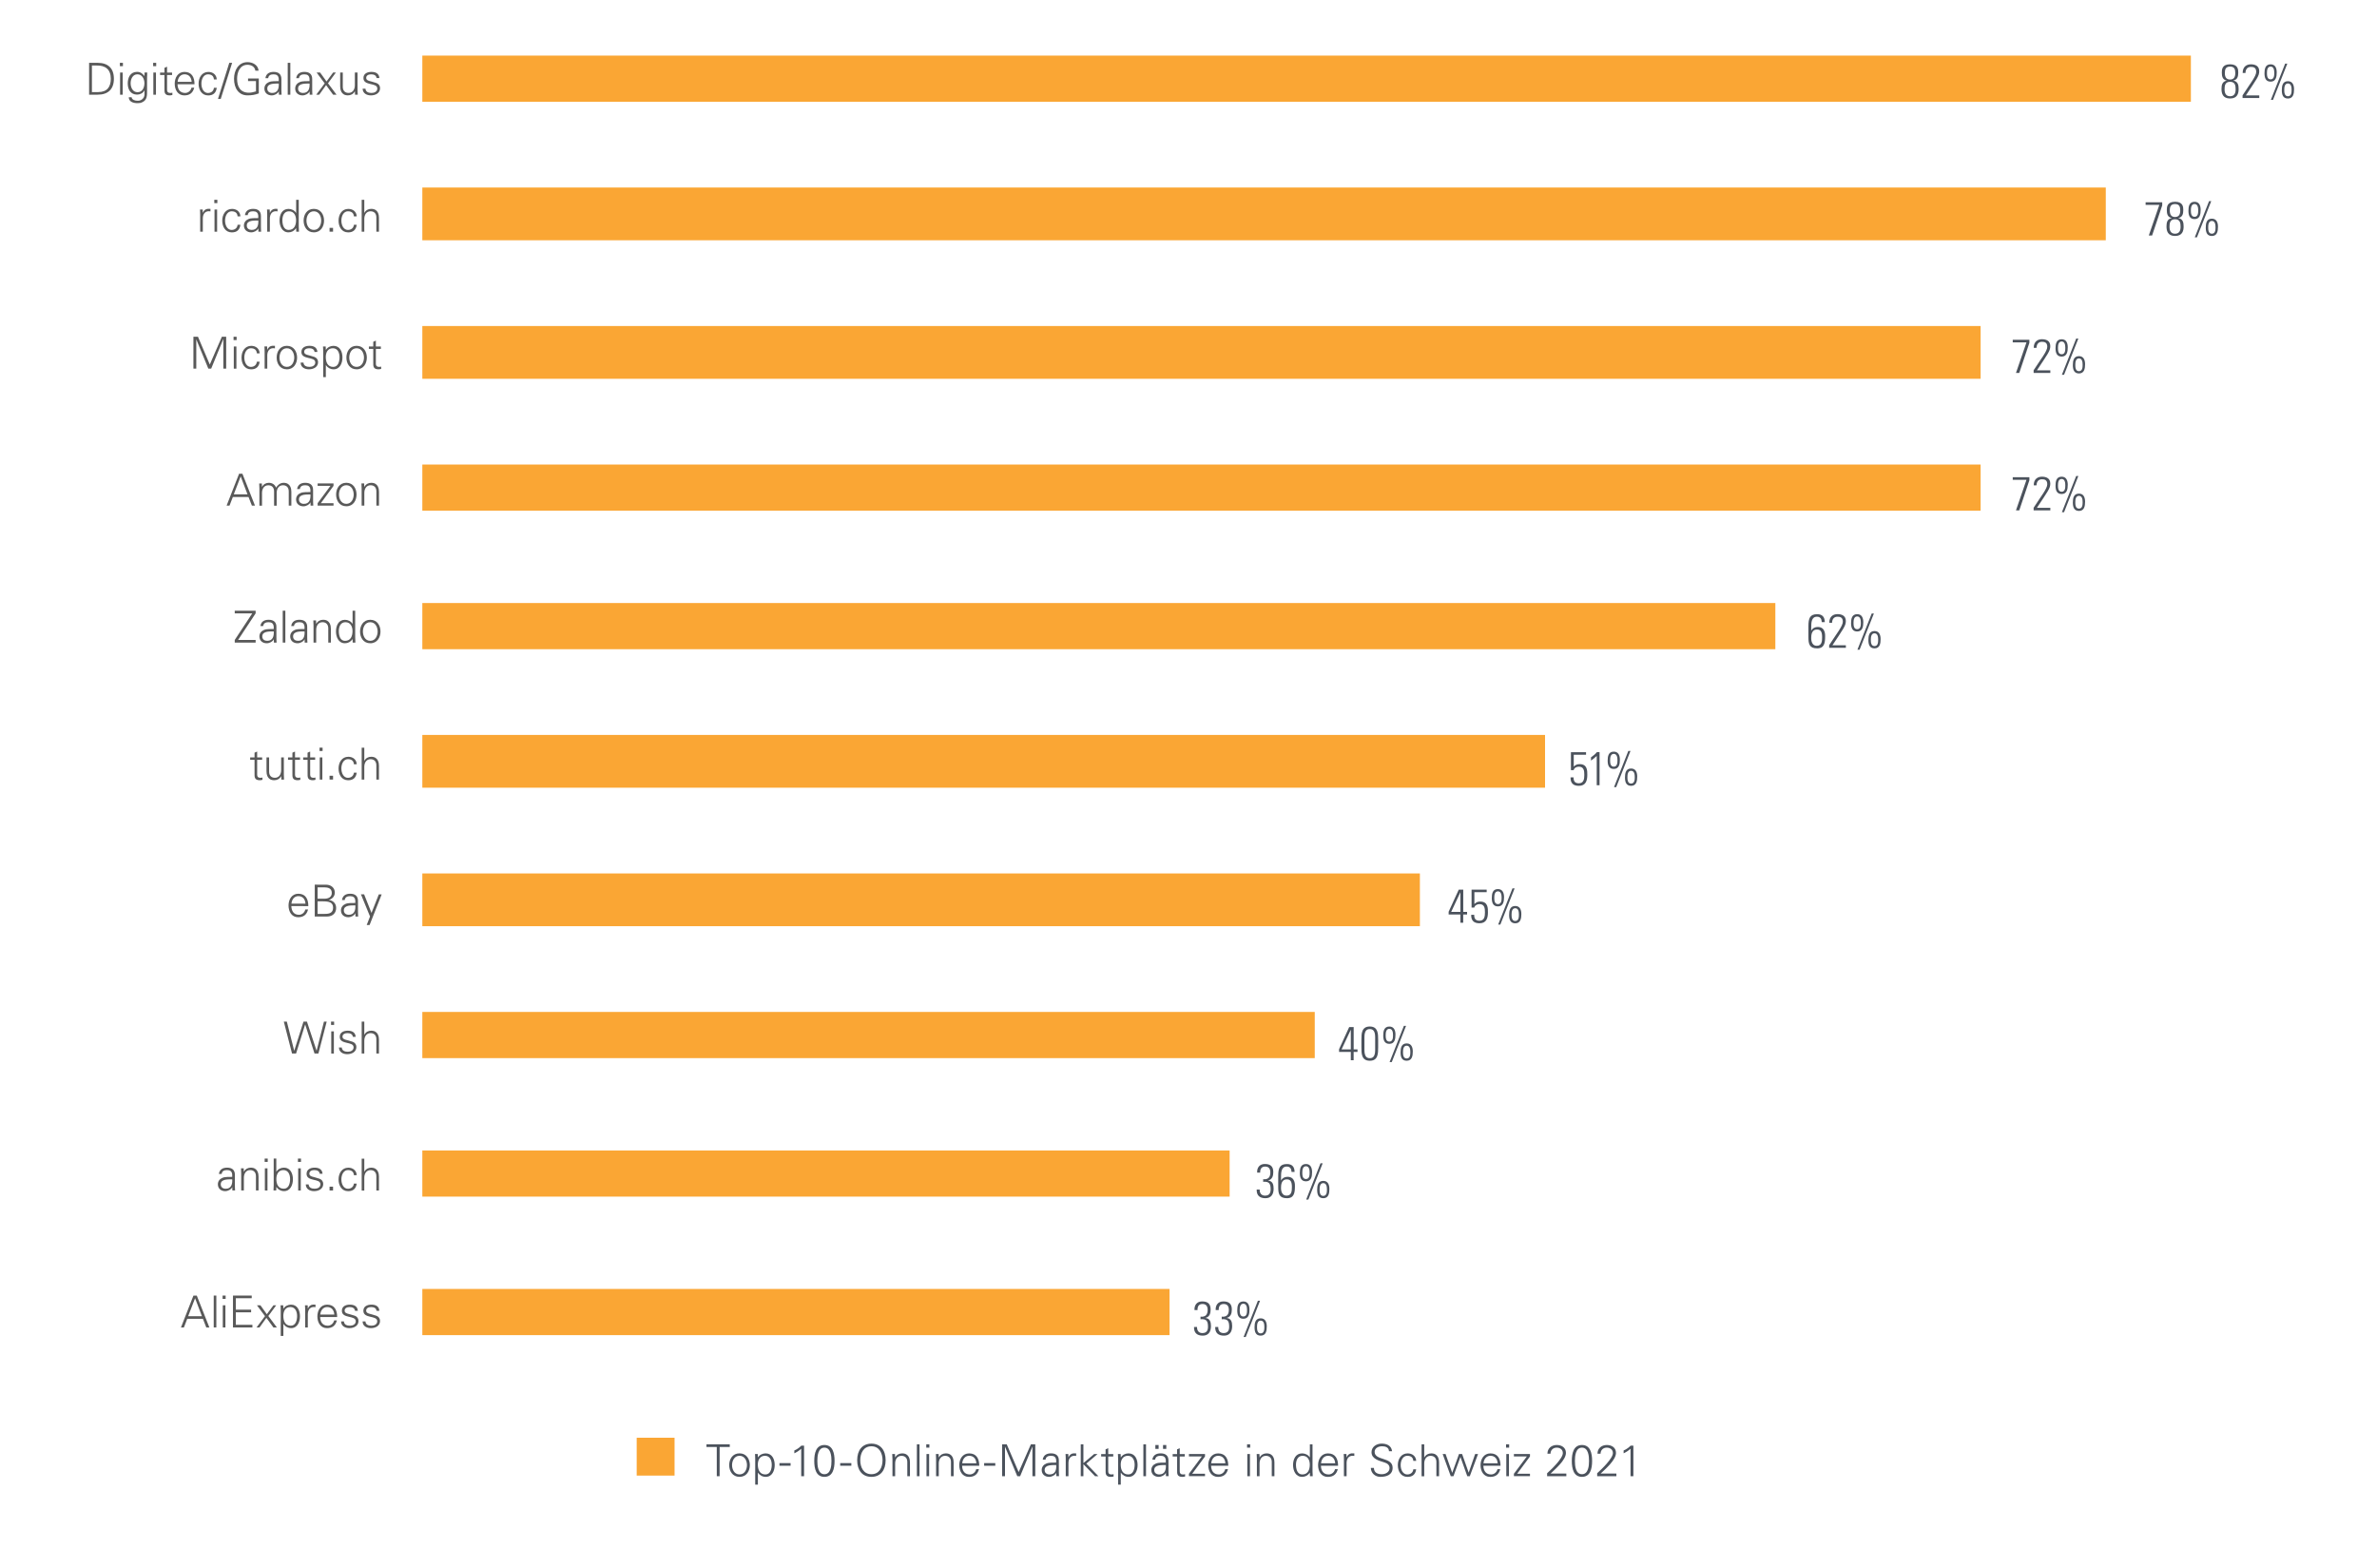 <?xml version="1.0" encoding="utf-8"?>
<!-- Generator: Adobe Illustrator 26.0.1, SVG Export Plug-In . SVG Version: 6.00 Build 0)  -->
<svg version="1.0" xmlns="http://www.w3.org/2000/svg" xmlns:xlink="http://www.w3.org/1999/xlink" x="0px" y="0px"
	 viewBox="0 0 700 461.69" enable-background="new 0 0 700 461.69" xml:space="preserve">
<g id="Produt_Chart">
</g>
<g id="Bar_charts">
	<g>
		<g>
			<rect x="187.5" y="423.36" fill="#FAA634" width="11.15" height="11.15"/>
			<g>
				<g>
					<g>
						<g>
							<path fill="#4B525C" d="M211.08,426.08h-3.03v-0.78h6.86v0.78h-2.98l-0.01,8.61h-0.83L211.08,426.08z"/>
							<path fill="#4B525C" d="M220.82,431.42c0,1.72-0.96,3.46-3.04,3.46s-3.04-1.74-3.04-3.46c0-1.72,0.96-3.46,3.04-3.46
								S220.82,429.71,220.82,431.42z M217.78,428.68c-1.57,0-2.2,1.53-2.2,2.74s0.62,2.74,2.2,2.74c1.57,0,2.2-1.53,2.2-2.74
								S219.35,428.68,217.78,428.68z"/>
							<path fill="#4B525C" d="M223.18,437.18h-0.78v-7.55c0.01-0.51-0.04-1.03-0.06-1.47h0.81l0.04,0.96l0.03,0.03
								c0.46-0.77,1.37-1.18,2.24-1.18c1.94,0,2.68,1.74,2.68,3.43c0,1.64-0.74,3.48-2.64,3.48c-0.95,0-1.74-0.43-2.28-1.21h-0.03
								V437.18z M225.4,434.17c1.49,0,1.87-1.65,1.87-2.86c0-1.25-0.51-2.63-1.99-2.63c-1.52,0-2.11,1.26-2.11,2.59
								C223.18,432.75,223.7,434.17,225.4,434.17z"/>
							<path fill="#4B525C" d="M229.54,430.83h3.28v0.78h-3.28V430.83z"/>
							<path fill="#4B525C" d="M233.92,427.11c0.77-0.31,1.48-0.83,2.07-1.42h0.8v9h-0.84v-8.09c-0.6,0.57-1.3,1-2.03,1.35V427.11z"
								/>
							<path fill="#4B525C" d="M245.77,430.19c0,2.29-0.53,4.69-2.99,4.69s-2.99-2.41-2.99-4.69s0.53-4.69,2.99-4.69
								S245.77,427.9,245.77,430.19z M240.7,430.19c0,1.34,0.17,3.91,2.08,3.91c1.91,0,2.08-2.57,2.08-3.91s-0.17-3.91-2.08-3.91
								C240.86,426.28,240.7,428.85,240.7,430.19z"/>
							<path fill="#4B525C" d="M247.43,430.83h3.28v0.78h-3.28V430.83z"/>
							<path fill="#4B525C" d="M256.62,434.88c-2.69,0-4.19-1.96-4.19-4.89s1.49-4.89,4.19-4.89s4.19,1.96,4.19,4.89
								S259.31,434.88,256.62,434.88z M256.62,434.1c2.34,0,3.28-2.05,3.28-4.11c0-2.05-0.94-4.11-3.28-4.11s-3.28,2.05-3.28,4.11
								C253.34,432.05,254.28,434.1,256.62,434.1z"/>
							<path fill="#4B525C" d="M263.6,434.69h-0.78v-5.06c0-0.51-0.04-1.03-0.07-1.47h0.81l0.04,0.96l0.03,0.03
								c0.46-0.81,1.2-1.18,2.04-1.18c2.13,0,2.3,1.89,2.3,2.64v4.08h-0.78v-4.21c0-1.13-0.65-1.79-1.71-1.79
								c-1.29,0-1.87,1.08-1.87,2.25V434.69z"/>
							<path fill="#4B525C" d="M270.79,434.69h-0.78v-9.39h0.78V434.69z"/>
							<path fill="#4B525C" d="M273.69,426.28h-0.91v-0.98h0.91V426.28z M273.62,428.16v6.53h-0.78v-6.53H273.62z"/>
							<path fill="#4B525C" d="M276.45,434.69h-0.78v-5.06c0-0.51-0.04-1.03-0.06-1.47h0.81l0.04,0.96l0.03,0.03
								c0.46-0.81,1.2-1.18,2.04-1.18c2.13,0,2.3,1.89,2.3,2.64v4.08h-0.78v-4.21c0-1.13-0.65-1.79-1.72-1.79
								c-1.29,0-1.87,1.08-1.87,2.25V434.69z"/>
							<path fill="#4B525C" d="M283.33,431.61c0.03,1.39,0.66,2.56,2.26,2.56c0.92,0,1.69-0.66,1.89-1.56h0.82
								c-0.4,1.56-1.38,2.28-2.95,2.28c-1.95,0-2.86-1.68-2.86-3.46c0-1.77,0.97-3.46,2.91-3.46c2.18,0,2.98,1.6,2.98,3.64H283.33z
								 M287.53,430.89c-0.09-1.26-0.77-2.21-2.12-2.21c-1.27,0-1.95,1.07-2.05,2.21H287.53z"/>
							<path fill="#4B525C" d="M289.82,430.83h3.28v0.78h-3.28V430.83z"/>
							<path fill="#4B525C" d="M295.12,434.69v-9.39h1.35l3.52,8.18l3.6-8.18h1.29v9.39h-0.84v-8.67h-0.03l-3.59,8.67h-0.84
								l-3.59-8.63h-0.03v8.63H295.12z"/>
							<path fill="#4B525C" d="M311.05,430.08c-0.08-1.07-0.62-1.4-1.55-1.4c-0.82,0-1.5,0.25-1.6,1.13h-0.83
								c0.2-1.34,1.2-1.85,2.44-1.85c1.44,0,2.34,0.66,2.31,2.16v3.09c-0.01,0.51,0.04,1.03,0.06,1.47h-0.8l-0.03-0.96h-0.03
								l-0.04,0.09c-0.29,0.55-1.16,1.07-2.04,1.07c-1.21,0-2.17-0.74-2.17-2.02c0-0.88,0.53-1.56,1.31-1.88
								c0.87-0.38,2-0.25,2.95-0.3V430.08z M309.1,434.17c1.7,0,2.03-1.4,1.95-2.77c-1.11,0.04-3.42-0.17-3.42,1.47
								C307.63,433.75,308.31,434.17,309.1,434.17z"/>
							<path fill="#4B525C" d="M314.63,434.69h-0.78v-5.06c0.01-0.51-0.04-1.03-0.06-1.47h0.81l0.04,0.96h0.03
								c0.23-0.66,0.82-1.13,1.47-1.16c0.26-0.01,0.52,0,0.78,0.01v0.75c-0.15-0.01-0.32-0.05-0.48-0.05
								c-1.16,0-1.77,0.83-1.79,2.08V434.69z"/>
							<path fill="#4B525C" d="M319.05,430.83l3.16-2.67h1l-3.3,2.82l3.56,3.71h-0.99l-3.43-3.54v3.54h-0.78v-9.39h0.78V430.83z"/>
							<path fill="#4B525C" d="M325.58,428.88h-1.3v-0.71h1.3v-1.39l0.78-0.34v1.73h1.48v0.71h-1.48v4.37
								c-0.01,0.6,0.3,0.92,0.9,0.92c0.23,0,0.47-0.01,0.68-0.08v0.68c-0.25,0.06-0.53,0.12-0.79,0.12c-1.65,0-1.56-1.05-1.56-1.94
								V428.88z"/>
							<path fill="#4B525C" d="M330.05,437.18h-0.78v-7.55c0.01-0.51-0.04-1.03-0.06-1.47h0.81l0.04,0.96l0.03,0.03
								c0.46-0.77,1.37-1.18,2.24-1.18c1.94,0,2.68,1.74,2.68,3.43c0,1.64-0.74,3.48-2.64,3.48c-0.95,0-1.74-0.43-2.28-1.21h-0.03
								V437.18z M332.27,434.17c1.49,0,1.87-1.65,1.87-2.86c0-1.25-0.51-2.63-1.99-2.63c-1.52,0-2.11,1.26-2.11,2.59
								C330.05,432.75,330.57,434.17,332.27,434.17z"/>
							<path fill="#4B525C" d="M337.49,434.69h-0.78v-9.39h0.78V434.69z"/>
							<path fill="#4B525C" d="M343.33,430.08c-0.08-1.07-0.62-1.4-1.55-1.4c-0.82,0-1.5,0.25-1.6,1.13h-0.83
								c0.2-1.34,1.2-1.85,2.44-1.85c1.44,0,2.34,0.66,2.31,2.16v3.09c-0.01,0.51,0.04,1.03,0.06,1.47h-0.8l-0.03-0.96h-0.03
								l-0.04,0.09c-0.29,0.55-1.16,1.07-2.04,1.07c-1.21,0-2.17-0.74-2.17-2.02c0-0.88,0.53-1.56,1.31-1.88
								c0.87-0.38,2-0.25,2.95-0.3V430.08z M341.38,434.17c1.7,0,2.03-1.4,1.95-2.77c-1.11,0.04-3.42-0.17-3.42,1.47
								C339.91,433.75,340.59,434.17,341.38,434.17z M340.24,426.64v-1.14h0.96v1.14H340.24z M342.5,426.64v-1.14h0.96v1.14H342.5z"
								/>
							<path fill="#4B525C" d="M346.64,428.88h-1.3v-0.71h1.3v-1.39l0.78-0.34v1.73h1.48v0.71h-1.48v4.37
								c-0.01,0.6,0.3,0.92,0.9,0.92c0.23,0,0.47-0.01,0.68-0.08v0.68c-0.25,0.06-0.53,0.12-0.79,0.12c-1.65,0-1.56-1.05-1.56-1.94
								V428.88z"/>
							<path fill="#4B525C" d="M350.13,433.97l3.81-5.1h-3.81v-0.71h4.73v0.71l-3.78,5.1h3.78v0.71h-4.73V433.97z"/>
							<path fill="#4B525C" d="M356.66,431.61c0.03,1.39,0.66,2.56,2.26,2.56c0.92,0,1.69-0.66,1.89-1.56h0.82
								c-0.4,1.56-1.38,2.28-2.95,2.28c-1.95,0-2.86-1.68-2.86-3.46c0-1.77,0.97-3.46,2.91-3.46c2.18,0,2.98,1.6,2.98,3.64H356.66z
								 M360.86,430.89c-0.09-1.26-0.77-2.21-2.12-2.21c-1.27,0-1.95,1.07-2.05,2.21H360.86z"/>
							<path fill="#4B525C" d="M368.16,426.28h-0.91v-0.98h0.91V426.28z M368.1,428.16v6.53h-0.78v-6.53H368.1z"/>
							<path fill="#4B525C" d="M370.92,434.69h-0.78v-5.06c0-0.51-0.04-1.03-0.06-1.47h0.81l0.04,0.96l0.03,0.03
								c0.46-0.81,1.2-1.18,2.04-1.18c2.13,0,2.3,1.89,2.3,2.64v4.08h-0.78v-4.21c0-1.13-0.65-1.79-1.72-1.79
								c-1.29,0-1.87,1.08-1.87,2.25V434.69z"/>
							<path fill="#4B525C" d="M385.74,433.72l-0.03-0.05c-0.53,0.78-1.33,1.21-2.24,1.21c-1.94,0-2.68-1.85-2.68-3.48
								c0-1.69,0.74-3.43,2.68-3.43c0.87,0,1.78,0.42,2.24,1.18l0.03-0.03v-3.82h0.78v7.92c0,0.51,0.04,1.03,0.06,1.47h-0.81
								L385.74,433.72z M383.61,428.68c-1.48,0-1.96,1.38-1.96,2.63c0,1.21,0.35,2.86,1.85,2.86c1.7,0,2.22-1.42,2.22-2.9
								C385.71,429.94,385.13,428.68,383.61,428.68z"/>
							<path fill="#4B525C" d="M389,431.61c0.03,1.39,0.66,2.56,2.26,2.56c0.92,0,1.69-0.66,1.89-1.56h0.82
								c-0.4,1.56-1.38,2.28-2.95,2.28c-1.95,0-2.86-1.68-2.86-3.46c0-1.77,0.97-3.46,2.91-3.46c2.18,0,2.98,1.6,2.98,3.64H389z
								 M393.2,430.89c-0.09-1.26-0.77-2.21-2.12-2.21c-1.27,0-1.95,1.07-2.05,2.21H393.2z"/>
							<path fill="#4B525C" d="M396.55,434.69h-0.78v-5.06c0.01-0.51-0.04-1.03-0.07-1.47h0.81l0.04,0.96h0.03
								c0.23-0.66,0.82-1.13,1.47-1.16c0.26-0.01,0.52,0,0.78,0.01v0.75c-0.16-0.01-0.32-0.05-0.48-0.05
								c-1.16,0-1.77,0.83-1.79,2.08V434.69z"/>
							<path fill="#4B525C" d="M406.48,434.88c-1.49,0-2.76-1.09-2.79-2.64h0.91c0.03,1.44,1.09,1.86,2.35,1.86
								c1.05,0,2.26-0.61,2.26-1.81c0-0.94-0.68-1.38-1.47-1.64c-1.52-0.51-3.84-0.99-3.84-3.02c0-1.64,1.51-2.54,2.99-2.54
								c1.24,0,2.85,0.43,3.06,2.24h-0.91c-0.03-1.16-1.08-1.46-2.04-1.46c-0.98,0-2.19,0.49-2.19,1.64c0,2.67,5.3,1.46,5.3,4.69
								C410.12,434.26,408.37,434.88,406.48,434.88z"/>
							<path fill="#4B525C" d="M416.2,430.16c-0.06-1-0.7-1.48-1.78-1.48c-1.2,0-1.94,1.25-1.94,2.73c0,1.5,0.74,2.76,1.94,2.76
								c1.02,0,1.72-0.62,1.78-1.52h0.85c-0.21,1.5-1.07,2.24-2.55,2.24c-1.95,0-2.86-1.68-2.86-3.46c0-1.77,0.97-3.46,2.91-3.46
								c1.34,0,2.43,0.81,2.5,2.2H416.2z"/>
							<path fill="#4B525C" d="M419.42,429.15h0.03c0.46-0.81,1.2-1.18,2.04-1.18c2.13,0,2.3,1.89,2.3,2.64v4.08H423v-4.21
								c0-1.13-0.65-1.79-1.71-1.79c-1.29,0-1.87,1.08-1.87,2.25v3.76h-0.78v-9.39h0.78V429.15z"/>
							<path fill="#4B525C" d="M427.65,433.66h0.03l1.98-5.5h0.92l1.92,5.45h0.03l1.88-5.45h0.86l-2.43,6.53h-0.74l-2-5.63h-0.03
								l-2.04,5.63h-0.79l-2.39-6.53h0.86L427.65,433.66z"/>
							<path fill="#4B525C" d="M436.84,431.61c0.03,1.39,0.66,2.56,2.26,2.56c0.92,0,1.69-0.66,1.89-1.56h0.82
								c-0.4,1.56-1.38,2.28-2.95,2.28c-1.95,0-2.86-1.68-2.86-3.46c0-1.77,0.97-3.46,2.91-3.46c2.18,0,2.98,1.6,2.98,3.64H436.84z
								 M441.04,430.89c-0.09-1.26-0.77-2.21-2.12-2.21c-1.27,0-1.95,1.07-2.05,2.21H441.04z"/>
							<path fill="#4B525C" d="M444.43,426.28h-0.91v-0.98h0.91V426.28z M444.37,428.16v6.53h-0.78v-6.53H444.37z"/>
							<path fill="#4B525C" d="M445.83,433.97l3.81-5.1h-3.81v-0.71h4.73v0.71l-3.78,5.1h3.78v0.71h-4.73V433.97z"/>
							<path fill="#4B525C" d="M455.61,434.69v-0.88c1.17-1.05,4.63-4.32,4.63-5.93c0-1.05-0.83-1.6-1.81-1.6
								c-1.08,0-1.82,0.74-1.82,1.79h-0.91c0-1.59,1.2-2.57,2.76-2.57c1.44,0,2.69,0.77,2.69,2.33c0,2.11-3.13,4.75-4.52,6.08h4.64
								v0.78H455.61z"/>
							<path fill="#4B525C" d="M468.86,430.19c0,2.29-0.53,4.69-2.99,4.69s-2.99-2.41-2.99-4.69s0.53-4.69,2.99-4.69
								S468.86,427.9,468.86,430.19z M463.79,430.19c0,1.34,0.17,3.91,2.08,3.91c1.91,0,2.08-2.57,2.08-3.91s-0.17-3.91-2.08-3.91
								C463.96,426.28,463.79,428.85,463.79,430.19z"/>
							<path fill="#4B525C" d="M470.35,434.69v-0.88c1.17-1.05,4.63-4.32,4.63-5.93c0-1.05-0.83-1.6-1.81-1.6
								c-1.08,0-1.82,0.74-1.82,1.79h-0.91c0-1.59,1.2-2.57,2.76-2.57c1.44,0,2.69,0.77,2.69,2.33c0,2.11-3.13,4.75-4.52,6.08h4.64
								v0.78H470.35z"/>
							<path fill="#4B525C" d="M478.14,427.11c0.77-0.31,1.48-0.83,2.07-1.42h0.8v9h-0.84v-8.09c-0.6,0.57-1.3,1-2.03,1.35V427.11z"
								/>
						</g>
					</g>
				</g>
			</g>
		</g>
		<polygon fill="#FAA634" points="344.42,393.15 124.37,393.15 124.37,379.55 344.42,379.55 344.42,393.15 		"/>
		<polygon fill="#FAA634" points="362.11,352.36 124.37,352.36 124.37,338.77 362.11,338.77 362.11,352.36 		"/>
		<polygon fill="#FAA634" points="387.18,311.58 124.37,311.58 124.37,297.98 387.18,297.98 387.18,311.58 		"/>
		<polygon fill="#FAA634" points="418.14,272.73 124.37,272.73 124.37,257.2 418.14,257.2 418.14,272.73 		"/>
		<polygon fill="#FAA634" points="455,231.95 124.37,231.95 124.37,216.41 455,216.41 455,231.95 		"/>
		<polygon fill="#FAA634" points="522.82,191.17 124.37,191.17 124.37,177.57 522.82,177.57 522.82,191.17 		"/>
		<polygon fill="#FAA634" points="583.27,150.38 124.37,150.38 124.37,136.79 583.27,136.79 583.27,150.38 		"/>
		<polygon fill="#FAA634" points="583.27,111.54 124.37,111.54 124.37,96 583.27,96 583.27,111.54 		"/>
		<polygon fill="#FAA634" points="620.13,70.75 124.37,70.75 124.37,55.22 620.13,55.22 620.13,70.75 		"/>
		<polygon fill="#FAA634" points="645.19,29.97 124.37,29.97 124.37,16.37 645.19,16.37 645.19,29.97 		"/>
		<g>
			<g>
				<g>
					<path fill="#4B525C" d="M353.53,387.71c1.43,0.13,2.11-0.53,2.11-1.99c0-1.06-0.43-1.74-1.52-1.74c-1.11,0-1.5,0.77-1.46,1.78
						h-0.89c-0.1-1.44,0.72-2.54,2.23-2.54c1.62,0,2.52,0.64,2.52,2.38c0,1.13-0.29,2.17-1.51,2.47v0.03
						c1.34,0.14,1.61,1.23,1.61,2.38c0,1.79-0.83,2.82-2.41,2.82c-1.68,0-2.63-0.8-2.58-2.55h0.89c-0.03,1.06,0.47,1.79,1.57,1.79
						c1.29,0,1.65-0.83,1.65-1.86c0-1.68-0.44-2.35-2.2-2.21V387.71z"/>
					<path fill="#4B525C" d="M359.77,387.71c1.43,0.13,2.11-0.53,2.11-1.99c0-1.06-0.43-1.74-1.52-1.74c-1.11,0-1.5,0.77-1.46,1.78
						h-0.89c-0.1-1.44,0.72-2.54,2.23-2.54c1.62,0,2.52,0.64,2.52,2.38c0,1.13-0.29,2.17-1.51,2.47v0.03
						c1.34,0.14,1.61,1.23,1.61,2.38c0,1.79-0.83,2.82-2.41,2.82c-1.68,0-2.63-0.8-2.58-2.55h0.89c-0.03,1.06,0.47,1.79,1.57,1.79
						c1.29,0,1.65-0.83,1.65-1.86c0-1.68-0.44-2.35-2.2-2.21V387.71z"/>
					<path fill="#4B525C" d="M364.36,385.86c0-1.26,0.23-2.63,1.8-2.63c1.38,0,1.8,1.15,1.8,2.38c0,1.26-0.21,2.72-1.8,2.72
						C364.66,388.33,364.36,387.14,364.36,385.86z M367.24,385.78c0-0.76-0.11-1.88-1.08-1.88s-1.08,1.12-1.08,1.88
						c0,0.74,0.05,1.88,1.08,1.88S367.24,386.52,367.24,385.78z M366.22,393.69l4.21-10.66h0.64l-4.21,10.66H366.22z M369.45,390.83
						c0-1.26,0.24-2.63,1.8-2.63c1.39,0,1.8,1.15,1.8,2.38c0,1.26-0.21,2.72-1.8,2.72C369.76,393.3,369.45,392.11,369.45,390.83z
						 M372.34,390.75c0-0.76-0.11-1.88-1.08-1.88c-0.97,0-1.08,1.12-1.08,1.88c0,0.74,0.06,1.88,1.08,1.88
						C372.28,392.63,372.34,391.49,372.34,390.75z"/>
				</g>
			</g>
		</g>
		<g>
			<g>
				<g>
					<path fill="#4B525C" d="M371.99,347.24c1.43,0.13,2.11-0.53,2.11-1.99c0-1.06-0.43-1.74-1.53-1.74c-1.11,0-1.5,0.77-1.46,1.78
						h-0.89c-0.1-1.44,0.72-2.54,2.23-2.54c1.62,0,2.52,0.64,2.52,2.38c0,1.13-0.29,2.17-1.51,2.47v0.03
						c1.34,0.14,1.61,1.23,1.61,2.38c0,1.79-0.83,2.82-2.41,2.82c-1.68,0-2.63-0.8-2.58-2.55h0.89c-0.03,1.06,0.47,1.79,1.57,1.79
						c1.29,0,1.65-0.83,1.65-1.86c0-1.68-0.44-2.35-2.2-2.21V347.24z"/>
					<path fill="#4B525C" d="M380.35,345.08c-0.05-0.97-0.44-1.57-1.41-1.57c-1.66,0-1.69,1.75-1.69,3.24v0.85l0.03-0.01
						c0.36-0.71,1.05-1.06,1.9-1.06c2.31,0,2.16,2.47,2.16,2.76c0,1.91-0.22,3.54-2.34,3.54c-2.36,0-2.58-1.39-2.58-3.33v-3.19
						c0-2.37,0.44-3.54,2.58-3.54c1.5,0,2.22,0.8,2.24,2.33H380.35z M378.96,347.28c-1.01,0-1.71,0.67-1.71,2.34
						c0,0.08-0.19,2.45,1.63,2.45c1.5,0,1.57-1.37,1.57-2.54C380.45,348.02,380.09,347.28,378.96,347.28z"/>
					<path fill="#4B525C" d="M382.79,345.39c0-1.26,0.23-2.63,1.8-2.63c1.38,0,1.8,1.15,1.8,2.38c0,1.26-0.21,2.72-1.8,2.72
						C383.1,347.85,382.79,346.66,382.79,345.39z M385.67,345.3c0-0.76-0.11-1.88-1.08-1.88s-1.08,1.12-1.08,1.88
						c0,0.74,0.05,1.88,1.08,1.88S385.67,346.04,385.67,345.3z M384.66,353.22l4.21-10.66h0.64l-4.21,10.66H384.66z M387.89,350.36
						c0-1.26,0.24-2.63,1.8-2.63c1.39,0,1.8,1.15,1.8,2.38c0,1.26-0.21,2.72-1.8,2.72C388.19,352.82,387.89,351.63,387.89,350.36z
						 M390.77,350.27c0-0.76-0.11-1.88-1.08-1.88c-0.97,0-1.08,1.12-1.08,1.88c0,0.74,0.06,1.88,1.08,1.88
						C390.71,352.15,390.77,351.02,390.77,350.27z"/>
				</g>
			</g>
		</g>
		<g>
			<g>
				<g>
					<path fill="#4B525C" d="M398.63,309h1.14v0.76h-1.14v2.44h-0.83v-2.44h-3.46v-0.81l2.98-6.51h1.32V309z M397.8,309v-5.73h-0.03
						l-2.69,5.73H397.8z"/>
					<path fill="#4B525C" d="M405.85,306.25v2.12c0,1.83,0,3.98-2.46,3.98c-2.47,0-2.47-2.14-2.47-3.98v-2.12
						c0-1.83,0-3.98,2.47-3.98C405.85,302.28,405.85,304.42,405.85,306.25z M401.81,309.22c0,2.2,0.96,2.37,1.58,2.37
						c0.62,0,1.58-0.17,1.58-2.37v-3.82c0-2.2-0.96-2.37-1.58-2.37c-0.62,0-1.58,0.17-1.58,2.37V309.22z"/>
					<path fill="#4B525C" d="M407.35,304.91c0-1.26,0.23-2.63,1.8-2.63c1.38,0,1.8,1.15,1.8,2.38c0,1.26-0.21,2.72-1.8,2.72
						C407.66,307.38,407.35,306.19,407.35,304.91z M410.23,304.83c0-0.76-0.11-1.88-1.08-1.88s-1.08,1.12-1.08,1.88
						c0,0.74,0.05,1.88,1.08,1.88S410.23,305.57,410.23,304.83z M409.22,312.74l4.21-10.66h0.64l-4.21,10.66H409.22z M412.45,309.88
						c0-1.26,0.24-2.63,1.8-2.63c1.39,0,1.8,1.15,1.8,2.38c0,1.26-0.21,2.72-1.8,2.72C412.76,312.35,412.45,311.16,412.45,309.88z
						 M415.33,309.8c0-0.76-0.11-1.88-1.08-1.88c-0.97,0-1.08,1.12-1.08,1.88c0,0.74,0.06,1.88,1.08,1.88
						C415.28,311.68,415.33,310.54,415.33,309.8z"/>
				</g>
			</g>
		</g>
		<g>
			<g>
				<g>
					<path fill="#4B525C" d="M430.9,268.52h1.14v0.76h-1.14v2.44h-0.83v-2.44h-3.46v-0.81l2.98-6.51h1.32V268.52z M430.07,268.52
						v-5.73h-0.03l-2.69,5.73H430.07z"/>
					<path fill="#4B525C" d="M438.18,268.66c0,1.62-0.4,3.21-2.48,3.21c-1.65,0-2.49-0.78-2.45-2.49h0.89
						c-0.03,1.11,0.4,1.74,1.55,1.74c1.46,0,1.61-1.29,1.61-2.45c0-1.22-0.1-2.44-1.63-2.44c-0.62,0-1.37,0.35-1.51,1.02h-0.8v-5.29
						h4.45v0.76h-3.62v3.49c0.55-0.52,0.94-0.73,1.7-0.73C438.25,265.47,438.18,267.49,438.18,268.66z"/>
					<path fill="#4B525C" d="M439.32,264.43c0-1.26,0.23-2.63,1.8-2.63c1.38,0,1.8,1.15,1.8,2.38c0,1.26-0.21,2.72-1.8,2.72
						C439.63,266.9,439.32,265.71,439.32,264.43z M442.21,264.35c0-0.76-0.11-1.88-1.08-1.88s-1.08,1.12-1.08,1.88
						c0,0.74,0.05,1.88,1.08,1.88S442.21,265.09,442.21,264.35z M441.19,272.26l4.21-10.66h0.64l-4.21,10.66H441.19z M444.42,269.41
						c0-1.26,0.24-2.63,1.8-2.63c1.39,0,1.8,1.15,1.8,2.38c0,1.26-0.21,2.72-1.8,2.72C444.73,271.87,444.42,270.68,444.42,269.41z
						 M447.3,269.32c0-0.76-0.11-1.88-1.08-1.88c-0.97,0-1.08,1.12-1.08,1.88c0,0.74,0.06,1.88,1.08,1.88
						C447.25,271.2,447.3,270.06,447.3,269.32z"/>
				</g>
			</g>
		</g>
		<g>
			<g>
				<g>
					<path fill="#4B525C" d="M467.44,228.19c0,1.62-0.4,3.21-2.48,3.21c-1.65,0-2.49-0.78-2.45-2.49h0.89
						c-0.03,1.11,0.4,1.74,1.55,1.74c1.46,0,1.61-1.29,1.61-2.45c0-1.22-0.1-2.44-1.63-2.44c-0.62,0-1.37,0.35-1.51,1.02h-0.8v-5.29
						h4.45v0.76h-3.62v3.49c0.55-0.52,0.94-0.73,1.71-0.73C467.51,224.99,467.44,227.01,467.44,228.19z"/>
					<path fill="#4B525C" d="M468.53,223c0.64-0.45,1.26-0.92,1.74-1.53h0.78v9.76h-0.83v-8.64c-0.53,0.5-1.08,0.97-1.69,1.37V223z"
						/>
					<path fill="#4B525C" d="M473.44,223.96c0-1.26,0.23-2.63,1.8-2.63c1.38,0,1.8,1.15,1.8,2.38c0,1.26-0.21,2.72-1.8,2.72
						C473.74,226.42,473.44,225.23,473.44,223.96z M476.32,223.87c0-0.76-0.11-1.88-1.08-1.88s-1.08,1.12-1.08,1.88
						c0,0.74,0.05,1.88,1.08,1.88S476.32,224.62,476.32,223.87z M475.31,231.79l4.21-10.66h0.64l-4.21,10.66H475.31z M478.54,228.93
						c0-1.26,0.24-2.63,1.8-2.63c1.39,0,1.8,1.15,1.8,2.38c0,1.26-0.21,2.72-1.8,2.72C478.84,231.4,478.54,230.21,478.54,228.93z
						 M481.42,228.85c0-0.76-0.11-1.88-1.08-1.88c-0.97,0-1.08,1.12-1.08,1.88c0,0.74,0.06,1.88,1.08,1.88
						C481.36,230.72,481.42,229.59,481.42,228.85z"/>
				</g>
			</g>
		</g>
		<g>
			<g>
				<g>
					<path fill="#4B525C" d="M536.49,183.17c-0.05-0.97-0.44-1.57-1.41-1.57c-1.66,0-1.69,1.75-1.69,3.24v0.85l0.03-0.01
						c0.36-0.71,1.05-1.06,1.9-1.06c2.31,0,2.16,2.47,2.16,2.76c0,1.91-0.22,3.54-2.34,3.54c-2.36,0-2.58-1.39-2.58-3.33v-3.19
						c0-2.37,0.44-3.54,2.58-3.54c1.5,0,2.22,0.8,2.24,2.33H536.49z M535.1,185.37c-1.01,0-1.71,0.67-1.71,2.34
						c0,0.08-0.19,2.45,1.63,2.45c1.5,0,1.57-1.37,1.57-2.54C536.59,186.11,536.23,185.37,535.1,185.37z"/>
					<path fill="#4B525C" d="M543.59,190.76h-4.92v-0.78c2.15-3.36,4.02-5.6,4.02-6.91s-0.82-1.47-1.58-1.47
						c-1.05,0-1.58,0.77-1.58,1.78h-0.83c0-1.95,1.29-2.54,2.41-2.54c1.12,0,2.47,0.36,2.47,2.03c0,1.43-0.71,2.23-3.94,7.13h3.95
						V190.76z"/>
					<path fill="#4B525C" d="M545.12,183.48c0-1.26,0.24-2.63,1.8-2.63c1.39,0,1.8,1.15,1.8,2.38c0,1.26-0.21,2.72-1.8,2.72
						C545.43,185.95,545.12,184.75,545.12,183.48z M548,183.4c0-0.76-0.11-1.88-1.08-1.88c-0.97,0-1.08,1.12-1.08,1.88
						c0,0.74,0.06,1.88,1.08,1.88C547.95,185.27,548,184.14,548,183.4z M546.99,191.31l4.21-10.66h0.64l-4.21,10.66H546.99z
						 M550.22,188.45c0-1.26,0.23-2.63,1.8-2.63c1.38,0,1.8,1.15,1.8,2.38c0,1.26-0.21,2.72-1.8,2.72
						C550.53,190.92,550.22,189.73,550.22,188.45z M553.1,188.37c0-0.76-0.11-1.88-1.08-1.88s-1.08,1.12-1.08,1.88
						c0,0.74,0.05,1.88,1.08,1.88S553.1,189.11,553.1,188.37z"/>
				</g>
			</g>
		</g>
		<g>
			<g>
				<g>
					<path fill="#4B525C" d="M592.74,140.52h4.89v0.9l-2.98,8.87h-0.97l3.1-9.01h-4.05V140.52z"/>
					<path fill="#4B525C" d="M603.8,150.29h-4.92v-0.78c2.15-3.36,4.02-5.6,4.02-6.91s-0.82-1.47-1.58-1.47
						c-1.05,0-1.58,0.77-1.58,1.78h-0.83c0-1.95,1.29-2.54,2.41-2.54c1.12,0,2.47,0.36,2.47,2.03c0,1.43-0.71,2.23-3.94,7.13h3.95
						V150.29z"/>
					<path fill="#4B525C" d="M605.33,143c0-1.26,0.24-2.63,1.8-2.63c1.39,0,1.8,1.15,1.8,2.38c0,1.26-0.21,2.72-1.8,2.72
						C605.64,145.47,605.33,144.28,605.33,143z M608.21,142.92c0-0.76-0.11-1.88-1.08-1.88c-0.97,0-1.08,1.12-1.08,1.88
						c0,0.74,0.06,1.88,1.08,1.88C608.16,144.8,608.21,143.66,608.21,142.92z M607.2,150.83l4.21-10.66h0.64l-4.21,10.66H607.2z
						 M610.43,147.98c0-1.26,0.23-2.63,1.8-2.63c1.38,0,1.8,1.15,1.8,2.38c0,1.26-0.21,2.72-1.8,2.72
						C610.74,150.44,610.43,149.25,610.43,147.98z M613.31,147.89c0-0.76-0.11-1.88-1.08-1.88s-1.08,1.12-1.08,1.88
						c0,0.74,0.05,1.88,1.08,1.88S613.31,148.63,613.31,147.89z"/>
				</g>
			</g>
		</g>
		<g>
			<g>
				<g>
					<path fill="#4B525C" d="M592.74,100.05h4.89v0.9l-2.98,8.87h-0.97l3.1-9.01h-4.05V100.05z"/>
					<path fill="#4B525C" d="M603.8,109.81h-4.92v-0.78c2.15-3.36,4.02-5.6,4.02-6.91s-0.82-1.47-1.58-1.47
						c-1.05,0-1.58,0.77-1.58,1.78h-0.83c0-1.95,1.29-2.54,2.41-2.54c1.12,0,2.47,0.36,2.47,2.03c0,1.43-0.71,2.23-3.94,7.13h3.95
						V109.81z"/>
					<path fill="#4B525C" d="M605.33,102.53c0-1.26,0.24-2.63,1.8-2.63c1.39,0,1.8,1.15,1.8,2.38c0,1.26-0.21,2.72-1.8,2.72
						C605.64,104.99,605.33,103.8,605.33,102.53z M608.21,102.44c0-0.76-0.11-1.88-1.08-1.88c-0.97,0-1.08,1.12-1.08,1.88
						c0,0.74,0.06,1.88,1.08,1.88C608.16,104.32,608.21,103.18,608.21,102.44z M607.2,110.36l4.21-10.66h0.64l-4.21,10.66H607.2z
						 M610.43,107.5c0-1.26,0.23-2.63,1.8-2.63c1.38,0,1.8,1.15,1.8,2.38c0,1.26-0.21,2.72-1.8,2.72
						C610.74,109.96,610.43,108.77,610.43,107.5z M613.31,107.42c0-0.76-0.11-1.88-1.08-1.88s-1.08,1.12-1.08,1.88
						c0,0.74,0.05,1.88,1.08,1.88S613.31,108.16,613.31,107.42z"/>
				</g>
			</g>
		</g>
		<g>
			<g>
				<g>
					<path fill="#4B525C" d="M631.86,59.57h4.89v0.9l-2.98,8.87h-0.97l3.1-9.01h-4.04V59.57z"/>
					<path fill="#4B525C" d="M641.52,64.22c1.32,0.29,1.53,1.27,1.53,2.46c0,1.27-0.33,2.8-2.52,2.8c-2.19,0-2.52-1.53-2.52-2.8
						c0-1.19,0.21-2.17,1.52-2.46l-0.03-0.03c-1.18-0.25-1.4-1.23-1.4-2.34c0-0.9,0.07-2.44,2.43-2.44s2.42,1.54,2.42,2.44
						c0,1.11-0.22,2.09-1.43,2.34V64.22z M642.16,66.8c0-1.05-0.11-2.23-1.63-2.23c-1.53,0-1.63,1.18-1.63,2.23
						c0,1.13,0.39,2.02,1.63,2.02C641.77,68.81,642.16,67.93,642.16,66.8z M642.06,61.98c0-1.15-0.3-1.89-1.54-1.89
						c-1.23,0-1.54,0.74-1.54,1.89c0,1.12,0.38,1.92,1.54,1.92C641.69,63.9,642.06,63.1,642.06,61.98z"/>
					<path fill="#4B525C" d="M644.47,62.05c0-1.26,0.24-2.63,1.8-2.63c1.39,0,1.8,1.15,1.8,2.38c0,1.26-0.21,2.72-1.8,2.72
						C644.77,64.51,644.47,63.32,644.47,62.05z M647.35,61.96c0-0.76-0.11-1.88-1.08-1.88c-0.97,0-1.08,1.12-1.08,1.88
						c0,0.74,0.06,1.88,1.08,1.88C647.29,63.84,647.35,62.71,647.35,61.96z M646.34,69.88l4.21-10.66h0.64l-4.21,10.66H646.34z
						 M649.57,67.02c0-1.26,0.23-2.63,1.8-2.63c1.38,0,1.8,1.15,1.8,2.38c0,1.26-0.21,2.72-1.8,2.72
						C649.87,69.49,649.57,68.3,649.57,67.02z M652.45,66.94c0-0.76-0.11-1.88-1.08-1.88s-1.08,1.12-1.08,1.88
						c0,0.74,0.05,1.88,1.08,1.88S652.45,67.68,652.45,66.94z"/>
				</g>
			</g>
		</g>
		<g>
			<g>
				<g>
					<path fill="#4B525C" d="M657.73,23.74c1.32,0.29,1.52,1.27,1.52,2.46c0,1.27-0.33,2.8-2.52,2.8s-2.52-1.53-2.52-2.8
						c0-1.19,0.21-2.17,1.52-2.46l-0.03-0.03c-1.18-0.25-1.4-1.23-1.4-2.34c0-0.9,0.07-2.44,2.42-2.44s2.42,1.54,2.42,2.44
						c0,1.11-0.22,2.09-1.43,2.34V23.74z M658.37,26.32c0-1.05-0.11-2.23-1.63-2.23s-1.63,1.18-1.63,2.23
						c0,1.13,0.39,2.02,1.63,2.02C657.98,28.34,658.37,27.46,658.37,26.32z M658.27,21.5c0-1.15-0.3-1.89-1.54-1.89
						s-1.54,0.74-1.54,1.89c0,1.12,0.37,1.92,1.54,1.92S658.27,22.62,658.27,21.5z"/>
					<path fill="#4B525C" d="M665.33,28.86h-4.92v-0.78c2.15-3.36,4.02-5.6,4.02-6.91s-0.82-1.47-1.58-1.47
						c-1.05,0-1.58,0.77-1.58,1.78h-0.83c0-1.95,1.29-2.54,2.41-2.54c1.12,0,2.47,0.36,2.47,2.03c0,1.43-0.71,2.23-3.94,7.13h3.95
						V28.86z"/>
					<path fill="#4B525C" d="M666.87,21.57c0-1.26,0.24-2.63,1.8-2.63c1.39,0,1.8,1.15,1.8,2.38c0,1.26-0.21,2.72-1.8,2.72
						C667.17,24.04,666.87,22.85,666.87,21.57z M669.75,21.49c0-0.76-0.11-1.88-1.08-1.88c-0.97,0-1.08,1.12-1.08,1.88
						c0,0.74,0.06,1.88,1.08,1.88C669.69,23.37,669.75,22.23,669.75,21.49z M668.74,29.4l4.21-10.66h0.64l-4.21,10.66H668.74z
						 M671.97,26.54c0-1.26,0.23-2.63,1.8-2.63c1.38,0,1.8,1.15,1.8,2.38c0,1.26-0.21,2.72-1.8,2.72
						C672.27,29.01,671.97,27.82,671.97,26.54z M674.85,26.46c0-0.76-0.11-1.88-1.08-1.88s-1.08,1.12-1.08,1.88
						c0,0.74,0.05,1.88,1.08,1.88S674.85,27.2,674.85,26.46z"/>
				</g>
			</g>
		</g>
		<g>
			<g>
				<g>
					<path fill="#595959" d="M53.29,390.89l3.68-9.39h0.98l3.71,9.39h-0.91l-0.99-2.54h-4.62l-0.98,2.54H53.29z M59.46,387.57
						l-2.01-5.29l-2.04,5.29H59.46z"/>
					<path fill="#595959" d="M63.71,390.89h-0.77v-9.39h0.77V390.89z"/>
					<path fill="#595959" d="M66.45,382.48h-0.9v-0.98h0.9V382.48z M66.38,384.36v6.53h-0.77v-6.53H66.38z"/>
					<path fill="#595959" d="M68.61,390.89v-9.39h5.52v0.78h-4.68v3.37h4.5v0.78h-4.5v3.68h4.88v0.78H68.61z"/>
					<path fill="#595959" d="M80.53,384.36h0.81l-2.32,3.16l2.52,3.37h-1.02l-2.07-2.83l-2.03,2.83h-0.88l0.03-0.03l2.47-3.31
						l-2.38-3.19h1.03l1.89,2.63L80.53,384.36z"/>
					<path fill="#595959" d="M83.44,393.38h-0.77v-7.55c0.01-0.51-0.04-1.03-0.06-1.47h0.8l0.04,0.96l0.03,0.03
						c0.45-0.77,1.35-1.18,2.21-1.18c1.92,0,2.65,1.74,2.65,3.43c0,1.64-0.73,3.48-2.61,3.48c-0.94,0-1.72-0.43-2.25-1.21h-0.03
						V393.38z M85.64,390.37c1.48,0,1.85-1.65,1.85-2.86c0-1.25-0.5-2.63-1.97-2.63c-1.51,0-2.08,1.26-2.08,2.59
						C83.44,388.95,83.96,390.37,85.64,390.37z"/>
					<path fill="#595959" d="M90.64,390.89h-0.77v-5.06c0.01-0.51-0.04-1.03-0.06-1.47h0.8l0.04,0.96h0.03
						c0.23-0.66,0.81-1.13,1.46-1.16c0.26-0.01,0.51,0,0.77,0.01v0.75c-0.15-0.01-0.32-0.05-0.48-0.05c-1.14,0-1.75,0.83-1.78,2.08
						V390.89z"/>
					<path fill="#595959" d="M94.29,387.81c0.03,1.39,0.66,2.56,2.24,2.56c0.91,0,1.67-0.66,1.87-1.56h0.81
						c-0.4,1.56-1.36,2.28-2.92,2.28c-1.93,0-2.83-1.68-2.83-3.46c0-1.77,0.96-3.46,2.88-3.46c2.16,0,2.95,1.6,2.95,3.64H94.29z
						 M98.45,387.09c-0.09-1.26-0.76-2.21-2.1-2.21c-1.26,0-1.93,1.07-2.03,2.21H98.45z"/>
					<path fill="#595959" d="M103.02,384.17c1.22,0,2.25,0.43,2.36,1.81h-0.84c-0.08-0.82-0.8-1.09-1.6-1.09
						c-0.72,0-1.45,0.29-1.45,1.05c0,0.96,1.25,0.87,3,1.5c0.67,0.23,1.09,0.82,1.09,1.52c0,1.47-1.35,2.13-2.71,2.13
						c-1.12,0-2.4-0.53-2.43-1.98h0.84c0.06,0.98,0.91,1.26,1.79,1.26c0.82,0,1.69-0.39,1.69-1.3c0-0.94-1.02-1.09-2.04-1.33
						c-1.02-0.25-2.04-0.55-2.04-1.75C100.65,384.63,101.88,384.17,103.02,384.17z"/>
					<path fill="#595959" d="M109.37,384.17c1.22,0,2.25,0.43,2.35,1.81h-0.84c-0.08-0.82-0.8-1.09-1.6-1.09
						c-0.72,0-1.45,0.29-1.45,1.05c0,0.96,1.25,0.87,3,1.5c0.67,0.23,1.09,0.82,1.09,1.52c0,1.47-1.35,2.13-2.71,2.13
						c-1.12,0-2.41-0.53-2.43-1.98h0.84c0.06,0.98,0.91,1.26,1.79,1.26c0.82,0,1.68-0.39,1.68-1.3c0-0.94-1.02-1.09-2.04-1.33
						c-1.02-0.25-2.04-0.55-2.04-1.75C107,384.63,108.24,384.17,109.37,384.17z"/>
				</g>
			</g>
		</g>
		<g>
			<g>
				<g>
					<path fill="#595959" d="M68.39,345.95c-0.08-1.07-0.62-1.4-1.53-1.4c-0.81,0-1.48,0.25-1.58,1.13h-0.82
						c0.19-1.34,1.18-1.85,2.42-1.85c1.43,0,2.32,0.66,2.29,2.16v3.09c-0.01,0.51,0.04,1.03,0.06,1.47h-0.8l-0.03-0.96h-0.03
						l-0.04,0.09c-0.28,0.55-1.14,1.07-2.02,1.07c-1.2,0-2.15-0.74-2.15-2.02c0-0.88,0.53-1.56,1.3-1.88
						c0.86-0.38,1.98-0.25,2.92-0.3V345.95z M66.46,350.04c1.68,0,2.01-1.4,1.93-2.77c-1.09,0.04-3.38-0.17-3.38,1.47
						C65.01,349.62,65.68,350.04,66.46,350.04z"/>
					<path fill="#595959" d="M71.8,350.55h-0.77v-5.06c0-0.51-0.04-1.03-0.06-1.47h0.8l0.04,0.96l0.03,0.03
						c0.45-0.81,1.18-1.18,2.02-1.18c2.11,0,2.28,1.89,2.28,2.64v4.08h-0.77v-4.21c0-1.13-0.64-1.79-1.7-1.79
						c-1.27,0-1.85,1.08-1.85,2.25V350.55z"/>
					<path fill="#595959" d="M78.84,342.14h-0.9v-0.98h0.9V342.14z M78.77,344.03v6.53H78v-6.53H78.77z"/>
					<path fill="#595959" d="M81.34,350.55h-0.8c0.03-0.44,0.06-0.96,0.06-1.47v-7.92h0.77v3.82l0.03,0.03
						c0.45-0.77,1.35-1.18,2.21-1.18c1.92,0,2.65,1.74,2.65,3.43c0,1.64-0.73,3.48-2.61,3.48c-0.94,0-1.72-0.43-2.25-1.21
						l-0.03,0.05L81.34,350.55z M81.38,347.16c0,1.48,0.51,2.87,2.2,2.87c1.48,0,1.85-1.63,1.85-2.83c0-1.25-0.5-2.65-1.97-2.65
						C81.96,344.55,81.38,345.84,81.38,347.16z"/>
					<path fill="#595959" d="M88.64,342.14h-0.9v-0.98h0.9V342.14z M88.58,344.03v6.53h-0.77v-6.53H88.58z"/>
					<path fill="#595959" d="M92.64,343.83c1.22,0,2.25,0.43,2.35,1.81h-0.84c-0.08-0.82-0.8-1.09-1.6-1.09
						c-0.72,0-1.45,0.29-1.45,1.05c0,0.96,1.25,0.87,3,1.5c0.67,0.23,1.09,0.82,1.09,1.52c0,1.47-1.35,2.13-2.71,2.13
						c-1.12,0-2.41-0.53-2.43-1.98h0.84c0.06,0.98,0.91,1.26,1.79,1.26c0.82,0,1.68-0.39,1.68-1.3c0-0.94-1.02-1.09-2.04-1.33
						c-1.02-0.25-2.04-0.55-2.04-1.75C90.28,344.3,91.51,343.83,92.64,343.83z"/>
					<path fill="#595959" d="M97.05,350.55v-1.12h1.03v1.12H97.05z"/>
					<path fill="#595959" d="M104.21,346.03c-0.06-1-0.69-1.48-1.76-1.48c-1.18,0-1.92,1.25-1.92,2.73c0,1.5,0.73,2.76,1.92,2.76
						c1,0,1.7-0.62,1.76-1.52h0.84c-0.21,1.5-1.05,2.24-2.52,2.24c-1.93,0-2.83-1.68-2.83-3.46c0-1.77,0.96-3.46,2.88-3.46
						c1.32,0,2.41,0.81,2.47,2.2H104.21z"/>
					<path fill="#595959" d="M107.27,345.02h0.03c0.45-0.81,1.18-1.18,2.02-1.18c2.11,0,2.28,1.89,2.28,2.64v4.08h-0.77v-4.21
						c0-1.13-0.64-1.79-1.7-1.79c-1.27,0-1.85,1.08-1.85,2.25v3.76h-0.77v-9.39h0.77V345.02z"/>
				</g>
			</g>
		</g>
		<g>
			<g>
				<g>
					<path fill="#595959" d="M87.19,310.22H86l-2.42-9.39h0.89l2.16,8.54h0.03l2.71-8.54h1.02l2.83,8.54h0.03l2.15-8.54h0.81
						l-2.44,9.39h-1.15l-2.74-8.52h-0.03L87.19,310.22z"/>
					<path fill="#595959" d="M98.39,301.81h-0.9v-0.98h0.9V301.81z M98.32,303.7v6.53h-0.77v-6.53H98.32z"/>
					<path fill="#595959" d="M102.39,303.5c1.22,0,2.25,0.43,2.36,1.81h-0.84c-0.08-0.82-0.8-1.09-1.6-1.09
						c-0.72,0-1.45,0.29-1.45,1.05c0,0.96,1.25,0.87,3,1.5c0.67,0.23,1.09,0.82,1.09,1.52c0,1.47-1.35,2.13-2.71,2.13
						c-1.12,0-2.4-0.53-2.43-1.98h0.84c0.06,0.98,0.91,1.26,1.79,1.26c0.82,0,1.69-0.39,1.69-1.3c0-0.94-1.02-1.09-2.04-1.33
						c-1.02-0.25-2.04-0.55-2.04-1.75C100.02,303.97,101.26,303.5,102.39,303.5z"/>
					<path fill="#595959" d="M107.27,304.68h0.03c0.45-0.81,1.18-1.18,2.02-1.18c2.11,0,2.28,1.89,2.28,2.64v4.08h-0.77v-4.21
						c0-1.13-0.64-1.79-1.7-1.79c-1.27,0-1.85,1.08-1.85,2.25v3.76h-0.77v-9.39h0.77V304.68z"/>
				</g>
			</g>
		</g>
		<g>
			<g>
				<g>
					<path fill="#595959" d="M85.8,266.81c0.03,1.39,0.66,2.56,2.24,2.56c0.91,0,1.67-0.66,1.87-1.56h0.81
						c-0.4,1.56-1.36,2.28-2.92,2.28c-1.93,0-2.83-1.68-2.83-3.46c0-1.77,0.96-3.46,2.88-3.46c2.16,0,2.95,1.6,2.95,3.64H85.8z
						 M89.96,266.09c-0.09-1.26-0.76-2.21-2.1-2.21c-1.26,0-1.93,1.07-2.03,2.21H89.96z"/>
					<path fill="#595959" d="M92.69,269.89v-9.39l3.33,0.01c1.38,0,2.58,0.84,2.58,2.34c0,1.04-0.75,1.88-1.72,2.12V265
						c1.26,0.21,2.11,1.04,2.11,2.38c0,1.23-0.75,2.51-2.77,2.51H92.69z M95.55,264.64c1.08,0,2.16-0.43,2.16-1.7
						c0-1.37-1.11-1.64-2.2-1.65h-1.98v3.35H95.55z M93.53,269.11h2.04c1.6,0.03,2.52-0.4,2.52-1.85c0-1.6-1.27-1.85-3.02-1.85
						h-1.54V269.11z"/>
					<path fill="#595959" d="M104.64,265.29c-0.08-1.07-0.62-1.4-1.53-1.4c-0.81,0-1.48,0.25-1.58,1.13h-0.82
						c0.19-1.34,1.18-1.85,2.42-1.85c1.43,0,2.32,0.66,2.29,2.16v3.09c-0.01,0.51,0.04,1.03,0.06,1.47h-0.8l-0.03-0.96h-0.03
						l-0.04,0.09c-0.28,0.55-1.14,1.07-2.02,1.07c-1.2,0-2.15-0.74-2.15-2.02c0-0.88,0.53-1.56,1.3-1.88
						c0.86-0.38,1.98-0.25,2.92-0.3V265.29z M102.71,269.37c1.68,0,2.01-1.4,1.93-2.77c-1.09,0.04-3.38-0.17-3.38,1.47
						C101.26,268.95,101.93,269.37,102.71,269.37z"/>
					<path fill="#595959" d="M107.23,263.36l2.17,5.46l2.16-5.46h0.84l-3.56,9.02h-0.85l0.98-2.5l-2.68-6.53H107.23z"/>
				</g>
			</g>
		</g>
		<g>
			<g>
				<g>
					<path fill="#595959" d="M74.96,223.74h-1.29v-0.71h1.29v-1.39l0.77-0.34v1.73h1.47v0.71h-1.47v4.37
						c-0.01,0.6,0.29,0.92,0.89,0.92c0.23,0,0.46-0.01,0.67-0.08v0.68c-0.24,0.06-0.53,0.12-0.79,0.12c-1.63,0-1.54-1.05-1.54-1.94
						V223.74z"/>
					<path fill="#595959" d="M82.82,223.03h0.77v5.06c0,0.51,0.04,1.03,0.06,1.47h-0.8l-0.04-0.96l-0.03-0.03
						c-0.45,0.81-1.18,1.18-2.02,1.18c-2.11,0-2.28-1.89-2.28-2.64v-4.08h0.77v4.21c0,1.13,0.64,1.79,1.7,1.79
						c1.27,0,1.85-1.08,1.85-2.25V223.03z"/>
					<path fill="#595959" d="M86.11,223.74h-1.29v-0.71h1.29v-1.39l0.77-0.34v1.73h1.47v0.71h-1.47v4.37
						c-0.01,0.6,0.29,0.92,0.89,0.92c0.23,0,0.46-0.01,0.67-0.08v0.68c-0.24,0.06-0.53,0.12-0.79,0.12c-1.63,0-1.54-1.05-1.54-1.94
						V223.74z"/>
					<path fill="#595959" d="M90.57,223.74h-1.29v-0.71h1.29v-1.39l0.77-0.34v1.73h1.47v0.71h-1.47v4.37
						c-0.01,0.6,0.3,0.92,0.89,0.92c0.23,0,0.46-0.01,0.67-0.08v0.68c-0.24,0.06-0.53,0.12-0.78,0.12c-1.63,0-1.54-1.05-1.54-1.94
						V223.74z"/>
					<path fill="#595959" d="M95,221.14h-0.9v-0.98H95V221.14z M94.93,223.03v6.53h-0.77v-6.53H94.93z"/>
					<path fill="#595959" d="M97.05,229.55v-1.12h1.03v1.12H97.05z"/>
					<path fill="#595959" d="M104.21,225.03c-0.06-1-0.7-1.48-1.76-1.48c-1.18,0-1.92,1.25-1.92,2.73c0,1.5,0.73,2.76,1.92,2.76
						c1,0,1.7-0.62,1.76-1.52h0.84c-0.21,1.5-1.05,2.24-2.52,2.24c-1.93,0-2.83-1.68-2.83-3.46c0-1.77,0.96-3.46,2.88-3.46
						c1.33,0,2.41,0.81,2.47,2.2H104.21z"/>
					<path fill="#595959" d="M107.27,224.02h0.03c0.45-0.81,1.18-1.18,2.02-1.18c2.11,0,2.28,1.89,2.28,2.64v4.08h-0.77v-4.21
						c0-1.13-0.64-1.79-1.7-1.79c-1.27,0-1.85,1.08-1.85,2.25v3.76h-0.77v-9.39h0.77V224.02z"/>
				</g>
			</g>
		</g>
		<g>
			<g>
				<g>
					<path fill="#595959" d="M69.13,189.22v-0.78l5.16-7.83h-5.16v-0.78h6.15v0.78l-5.17,7.83h5.17v0.78H69.13z"/>
					<path fill="#595959" d="M80.62,184.62c-0.08-1.07-0.62-1.4-1.53-1.4c-0.81,0-1.48,0.25-1.58,1.13h-0.82
						c0.19-1.34,1.18-1.85,2.42-1.85c1.43,0,2.32,0.66,2.29,2.16v3.09c-0.01,0.51,0.04,1.03,0.06,1.47h-0.8l-0.03-0.96h-0.03
						l-0.04,0.09c-0.28,0.55-1.14,1.07-2.02,1.07c-1.2,0-2.15-0.74-2.15-2.02c0-0.88,0.53-1.56,1.3-1.88
						c0.86-0.38,1.98-0.25,2.92-0.3V184.62z M78.69,188.7c1.68,0,2.01-1.4,1.93-2.77c-1.09,0.04-3.38-0.17-3.38,1.47
						C77.23,188.29,77.9,188.7,78.69,188.7z"/>
					<path fill="#595959" d="M84.03,189.22h-0.77v-9.39h0.77V189.22z"/>
					<path fill="#595959" d="M89.69,184.62c-0.08-1.07-0.62-1.4-1.53-1.4c-0.81,0-1.48,0.25-1.58,1.13h-0.82
						c0.19-1.34,1.18-1.85,2.42-1.85c1.43,0,2.31,0.66,2.29,2.16v3.09c-0.01,0.51,0.04,1.03,0.06,1.47h-0.8l-0.03-0.96h-0.03
						l-0.04,0.09c-0.28,0.55-1.14,1.07-2.02,1.07c-1.2,0-2.15-0.74-2.15-2.02c0-0.88,0.53-1.56,1.3-1.88
						c0.86-0.38,1.98-0.25,2.92-0.3V184.62z M87.76,188.7c1.69,0,2.01-1.4,1.93-2.77c-1.09,0.04-3.38-0.17-3.38,1.47
						C86.3,188.29,86.97,188.7,87.76,188.7z"/>
					<path fill="#595959" d="M93.1,189.22h-0.77v-5.06c0-0.51-0.04-1.03-0.06-1.47h0.8l0.04,0.96l0.03,0.03
						c0.45-0.81,1.18-1.18,2.02-1.18c2.11,0,2.28,1.89,2.28,2.64v4.08h-0.77v-4.21c0-1.13-0.64-1.79-1.7-1.79
						c-1.27,0-1.85,1.08-1.85,2.25V189.22z"/>
					<path fill="#595959" d="M103.83,188.26l-0.03-0.05c-0.53,0.78-1.31,1.21-2.21,1.21c-1.92,0-2.65-1.85-2.65-3.48
						c0-1.69,0.73-3.43,2.65-3.43c0.86,0,1.76,0.42,2.21,1.18l0.03-0.03v-3.82h0.77v7.92c0,0.51,0.04,1.03,0.06,1.47h-0.8
						L103.83,188.26z M101.72,183.22c-1.47,0-1.94,1.38-1.94,2.63c0,1.21,0.35,2.86,1.83,2.86c1.69,0,2.2-1.42,2.2-2.9
						C103.8,184.48,103.22,183.22,101.72,183.22z"/>
					<path fill="#595959" d="M112.05,185.96c0,1.72-0.95,3.46-3.01,3.46s-3.01-1.74-3.01-3.46c0-1.72,0.95-3.46,3.01-3.46
						S112.05,184.24,112.05,185.96z M109.04,183.22c-1.56,0-2.17,1.53-2.17,2.74s0.62,2.74,2.17,2.74s2.17-1.53,2.17-2.74
						S110.6,183.22,109.04,183.22z"/>
				</g>
			</g>
		</g>
		<g>
			<g>
				<g>
					<path fill="#595959" d="M66.73,148.89l3.68-9.39h0.98l3.7,9.39h-0.91l-0.99-2.54h-4.62l-0.98,2.54H66.73z M72.89,145.57
						l-2.01-5.29l-2.04,5.29H72.89z"/>
					<path fill="#595959" d="M77.14,143.32l0.03,0.03c0.45-0.81,1.18-1.18,2.02-1.18c1.02,0,1.81,0.57,2.1,1.43
						c0.48-0.77,1.22-1.43,2.23-1.43c2.11,0,2.28,1.89,2.28,2.64v4.08h-0.77v-4.21c0-1.13-0.64-1.79-1.7-1.79
						c-1.27,0-1.85,1.08-1.85,2.25v3.76h-0.77v-4.21c0-1.13-0.64-1.79-1.7-1.79c-1.27,0-1.85,1.08-1.85,2.25v3.76h-0.77v-5.06
						c0-0.51-0.04-1.03-0.06-1.47h0.8L77.14,143.32z"/>
					<path fill="#595959" d="M91.42,144.29c-0.08-1.07-0.62-1.4-1.53-1.4c-0.81,0-1.48,0.25-1.58,1.13h-0.82
						c0.19-1.34,1.18-1.85,2.42-1.85c1.43,0,2.32,0.66,2.29,2.16v3.09c-0.01,0.51,0.04,1.03,0.06,1.47h-0.8l-0.03-0.96h-0.03
						l-0.04,0.09c-0.28,0.55-1.14,1.07-2.02,1.07c-1.2,0-2.15-0.74-2.15-2.02c0-0.88,0.53-1.56,1.3-1.88
						c0.86-0.38,1.98-0.25,2.92-0.3V144.29z M89.49,148.37c1.68,0,2.01-1.4,1.93-2.77c-1.09,0.04-3.38-0.17-3.38,1.47
						C88.04,147.95,88.71,148.37,89.49,148.37z"/>
					<path fill="#595959" d="M93.54,148.17l3.77-5.1h-3.77v-0.71h4.68v0.71l-3.74,5.1h3.74v0.71h-4.68V148.17z"/>
					<path fill="#595959" d="M105,145.62c0,1.72-0.95,3.46-3.01,3.46c-2.06,0-3.01-1.74-3.01-3.46c0-1.72,0.95-3.46,3.01-3.46
						C104.05,142.17,105,143.91,105,145.62z M101.99,142.88c-1.56,0-2.17,1.53-2.17,2.74s0.62,2.74,2.17,2.74s2.17-1.53,2.17-2.74
						S103.55,142.88,101.99,142.88z"/>
					<path fill="#595959" d="M107.27,148.89h-0.77v-5.06c0-0.51-0.04-1.03-0.06-1.47h0.8l0.04,0.96l0.03,0.03
						c0.45-0.81,1.18-1.18,2.02-1.18c2.11,0,2.28,1.89,2.28,2.64v4.08h-0.77v-4.21c0-1.13-0.64-1.79-1.7-1.79
						c-1.27,0-1.85,1.08-1.85,2.25V148.89z"/>
				</g>
			</g>
		</g>
		<g>
			<g>
				<g>
					<path fill="#595959" d="M56.96,108.55v-9.39h1.34l3.48,8.18l3.56-8.18h1.27v9.39h-0.84v-8.67h-0.03l-3.55,8.67h-0.84
						l-3.55-8.63H57.8v8.63H56.96z"/>
					<path fill="#595959" d="M69.68,100.14h-0.9v-0.98h0.9V100.14z M69.62,102.03v6.53h-0.77v-6.53H69.62z"/>
					<path fill="#595959" d="M75.63,104.03c-0.06-1-0.69-1.48-1.76-1.48c-1.18,0-1.92,1.25-1.92,2.73c0,1.5,0.73,2.76,1.92,2.76
						c1,0,1.7-0.62,1.76-1.52h0.84c-0.21,1.5-1.05,2.24-2.52,2.24c-1.93,0-2.83-1.68-2.83-3.46c0-1.77,0.96-3.46,2.88-3.46
						c1.32,0,2.41,0.81,2.47,2.2H75.63z"/>
					<path fill="#595959" d="M78.7,108.55h-0.77v-5.06c0.01-0.51-0.04-1.03-0.06-1.47h0.8l0.04,0.96h0.03
						c0.23-0.66,0.81-1.13,1.46-1.16c0.26-0.01,0.51,0,0.77,0.01v0.75c-0.15-0.01-0.32-0.05-0.48-0.05c-1.14,0-1.75,0.83-1.78,2.08
						V108.55z"/>
					<path fill="#595959" d="M87.49,105.29c0,1.72-0.95,3.46-3.01,3.46c-2.06,0-3.01-1.74-3.01-3.46c0-1.72,0.95-3.46,3.01-3.46
						C86.54,101.83,87.49,103.58,87.49,105.29z M84.48,102.55c-1.56,0-2.17,1.53-2.17,2.74c0,1.21,0.62,2.74,2.17,2.74
						s2.17-1.53,2.17-2.74C86.65,104.08,86.04,102.55,84.48,102.55z"/>
					<path fill="#595959" d="M91.12,101.83c1.22,0,2.25,0.43,2.35,1.81h-0.84c-0.08-0.82-0.8-1.09-1.6-1.09
						c-0.72,0-1.45,0.29-1.45,1.05c0,0.96,1.25,0.87,3,1.5c0.67,0.23,1.09,0.82,1.09,1.52c0,1.47-1.35,2.13-2.71,2.13
						c-1.12,0-2.41-0.53-2.43-1.98h0.84c0.06,0.98,0.91,1.26,1.79,1.26c0.82,0,1.68-0.39,1.68-1.3c0-0.94-1.02-1.09-2.04-1.33
						c-1.02-0.25-2.04-0.55-2.04-1.75C88.75,102.3,89.98,101.83,91.12,101.83z"/>
					<path fill="#595959" d="M95.95,111.05h-0.77v-7.55c0.01-0.51-0.04-1.03-0.06-1.47h0.8l0.04,0.96l0.03,0.03
						c0.45-0.77,1.35-1.18,2.21-1.18c1.92,0,2.65,1.74,2.65,3.43c0,1.64-0.73,3.48-2.61,3.48c-0.94,0-1.72-0.43-2.25-1.21h-0.03
						V111.05z M98.14,108.04c1.48,0,1.85-1.65,1.85-2.86c0-1.25-0.5-2.63-1.97-2.63c-1.51,0-2.08,1.26-2.08,2.59
						C95.95,106.62,96.46,108.04,98.14,108.04z"/>
					<path fill="#595959" d="M108.03,105.29c0,1.72-0.95,3.46-3.01,3.46s-3.01-1.74-3.01-3.46c0-1.72,0.95-3.46,3.01-3.46
						S108.03,103.58,108.03,105.29z M105.02,102.55c-1.56,0-2.17,1.53-2.17,2.74c0,1.21,0.62,2.74,2.17,2.74s2.17-1.53,2.17-2.74
						C107.19,104.08,106.57,102.55,105.02,102.55z"/>
					<path fill="#595959" d="M109.92,102.74h-1.29v-0.71h1.29v-1.39l0.77-0.34v1.73h1.47v0.71h-1.47v4.37
						c-0.01,0.6,0.29,0.92,0.89,0.92c0.23,0,0.46-0.01,0.67-0.08v0.68c-0.24,0.06-0.53,0.12-0.79,0.12c-1.63,0-1.54-1.05-1.54-1.94
						V102.74z"/>
				</g>
			</g>
		</g>
		<g>
			<g>
				<g>
					<path fill="#595959" d="M59.72,68.22h-0.77v-5.06c0.01-0.51-0.04-1.03-0.06-1.47h0.8l0.04,0.96h0.03
						c0.23-0.66,0.81-1.13,1.45-1.16c0.26-0.01,0.52,0,0.77,0.01v0.75c-0.15-0.01-0.32-0.05-0.47-0.05c-1.15,0-1.75,0.83-1.78,2.08
						V68.22z"/>
					<path fill="#595959" d="M64.01,59.81h-0.9v-0.98h0.9V59.81z M63.94,61.7v6.53h-0.77V61.7H63.94z"/>
					<path fill="#595959" d="M69.96,63.7c-0.06-1-0.7-1.48-1.76-1.48c-1.18,0-1.92,1.25-1.92,2.73c0,1.5,0.73,2.76,1.92,2.76
						c1,0,1.7-0.62,1.76-1.52h0.84c-0.21,1.5-1.05,2.24-2.52,2.24c-1.93,0-2.83-1.68-2.83-3.46c0-1.77,0.96-3.46,2.88-3.46
						c1.33,0,2.41,0.81,2.47,2.2H69.96z"/>
					<path fill="#595959" d="M76.06,63.62c-0.08-1.07-0.62-1.4-1.53-1.4c-0.81,0-1.48,0.25-1.58,1.13h-0.82
						c0.19-1.34,1.18-1.85,2.42-1.85c1.43,0,2.32,0.66,2.29,2.16v3.09c-0.01,0.51,0.04,1.03,0.06,1.47h-0.8l-0.03-0.96h-0.03
						L76,67.35c-0.28,0.55-1.14,1.07-2.02,1.07c-1.2,0-2.15-0.74-2.15-2.02c0-0.88,0.53-1.56,1.3-1.88c0.86-0.38,1.98-0.25,2.92-0.3
						V63.62z M74.13,67.7c1.68,0,2.01-1.4,1.93-2.77c-1.09,0.04-3.38-0.17-3.38,1.47C72.67,67.29,73.34,67.7,74.13,67.7z"/>
					<path fill="#595959" d="M79.46,68.22h-0.77v-5.06c0.01-0.51-0.04-1.03-0.06-1.47h0.8l0.04,0.96h0.03
						c0.23-0.66,0.81-1.13,1.46-1.16c0.26-0.01,0.51,0,0.77,0.01v0.75c-0.15-0.01-0.32-0.05-0.48-0.05c-1.14,0-1.75,0.83-1.78,2.08
						V68.22z"/>
					<path fill="#595959" d="M87.21,67.26l-0.03-0.05c-0.53,0.78-1.31,1.21-2.21,1.21c-1.92,0-2.65-1.85-2.65-3.48
						c0-1.69,0.73-3.43,2.65-3.43c0.86,0,1.76,0.42,2.21,1.18l0.03-0.03v-3.82h0.77v7.92c0,0.51,0.04,1.03,0.06,1.47h-0.8
						L87.21,67.26z M85.1,62.22c-1.47,0-1.94,1.38-1.94,2.63c0,1.21,0.35,2.86,1.83,2.86c1.69,0,2.2-1.42,2.2-2.9
						C87.18,63.48,86.6,62.22,85.1,62.22z"/>
					<path fill="#595959" d="M95.43,64.96c0,1.72-0.95,3.46-3.01,3.46c-2.06,0-3.01-1.74-3.01-3.46c0-1.72,0.95-3.46,3.01-3.46
						C94.48,61.5,95.43,63.24,95.43,64.96z M92.42,62.22c-1.56,0-2.17,1.53-2.17,2.74c0,1.21,0.62,2.74,2.17,2.74
						s2.17-1.53,2.17-2.74C94.6,63.75,93.98,62.22,92.42,62.22z"/>
					<path fill="#595959" d="M97.05,68.22V67.1h1.03v1.12H97.05z"/>
					<path fill="#595959" d="M104.21,63.7c-0.06-1-0.7-1.48-1.76-1.48c-1.18,0-1.92,1.25-1.92,2.73c0,1.5,0.73,2.76,1.92,2.76
						c1,0,1.7-0.62,1.76-1.52h0.84c-0.21,1.5-1.05,2.24-2.52,2.24c-1.93,0-2.83-1.68-2.83-3.46c0-1.77,0.96-3.46,2.88-3.46
						c1.33,0,2.41,0.81,2.47,2.2H104.21z"/>
					<path fill="#595959" d="M107.27,62.68h0.03c0.45-0.81,1.18-1.18,2.02-1.18c2.11,0,2.28,1.89,2.28,2.64v4.08h-0.77v-4.21
						c0-1.13-0.64-1.79-1.7-1.79c-1.27,0-1.85,1.08-1.85,2.25v3.76h-0.77v-9.39h0.77V62.68z"/>
				</g>
			</g>
		</g>
		<g>
			<g>
				<g>
					<path fill="#595959" d="M28.75,18.5c3.05,0,4.79,1.59,4.79,4.69c0,3.11-1.74,4.69-4.79,4.69h-2.51V18.5H28.75z M28.95,27.11
						c2.61,0,3.68-1.55,3.68-3.91c0-2.77-1.61-3.99-4.25-3.91h-1.31v7.83H28.95z"/>
					<path fill="#595959" d="M36.2,19.48h-0.9V18.5h0.9V19.48z M36.13,21.36v6.53h-0.77v-6.53H36.13z"/>
					<path fill="#595959" d="M42.57,21.36h0.8c-0.03,0.44-0.06,0.96-0.06,1.47v3.91c0,1.3,0.06,2.67-1.36,3.34
						c-0.52,0.25-0.86,0.3-1.47,0.3c-1.17,0-2.56-0.4-2.56-1.75h0.84c0.09,0.78,1,1.04,1.83,1.04c1,0,1.93-0.71,1.96-1.81v-1.22
						H42.5c-0.37,0.77-1.26,1.22-2.1,1.22c-1.94,0-2.78-1.5-2.78-3.29c0-1.77,0.78-3.41,2.75-3.41c0.94,0,1.61,0.46,2.12,1.21
						l0.03-0.05L42.57,21.36z M40.46,21.88c-1.4,0-1.99,1.43-1.99,2.63c0,1.2,0.6,2.64,2.02,2.64c1.48,0,2.04-1.39,2.04-2.67
						C42.53,23.24,41.85,21.88,40.46,21.88z"/>
					<path fill="#595959" d="M46,19.48h-0.9V18.5H46V19.48z M45.93,21.36v6.53h-0.77v-6.53H45.93z"/>
					<path fill="#595959" d="M48.43,22.08h-1.29v-0.71h1.29v-1.39l0.77-0.34v1.73h1.47v0.71h-1.47v4.37
						c-0.01,0.6,0.29,0.92,0.89,0.92c0.23,0,0.46-0.01,0.67-0.08v0.68c-0.24,0.06-0.53,0.12-0.79,0.12c-1.63,0-1.54-1.05-1.54-1.94
						V22.08z"/>
					<path fill="#595959" d="M52.28,24.81c0.03,1.39,0.66,2.56,2.24,2.56c0.91,0,1.67-0.66,1.87-1.56h0.81
						c-0.4,1.56-1.36,2.28-2.92,2.28c-1.93,0-2.83-1.68-2.83-3.46c0-1.77,0.96-3.46,2.88-3.46c2.16,0,2.95,1.6,2.95,3.64H52.28z
						 M56.44,24.09c-0.09-1.26-0.76-2.21-2.1-2.21c-1.26,0-1.93,1.07-2.03,2.21H56.44z"/>
					<path fill="#595959" d="M62.99,23.37c-0.06-1-0.7-1.48-1.76-1.48c-1.18,0-1.92,1.25-1.92,2.73c0,1.5,0.73,2.76,1.92,2.76
						c1,0,1.7-0.62,1.76-1.52h0.84c-0.21,1.5-1.05,2.24-2.52,2.24c-1.93,0-2.83-1.68-2.83-3.46c0-1.77,0.96-3.46,2.88-3.46
						c1.33,0,2.41,0.81,2.47,2.2H62.99z"/>
					<path fill="#595959" d="M67.52,18.5h0.84L65,29.14h-0.81L67.52,18.5z"/>
					<path fill="#595959" d="M76.21,23.11v4.39c-1.12,0.44-2.13,0.58-3.33,0.58c-2.53,0-3.96-2-3.96-4.89
						c0-2.42,1.27-4.89,3.96-4.89c1.54,0,3.13,0.84,3.27,2.51H75.2c-0.17-1.2-1.21-1.73-2.32-1.73c-2.22,0-3.06,2.16-3.06,4.11
						c0,2.39,0.99,4.11,3.5,4.11c0.7,0,1.4-0.2,2.06-0.39v-3.03h-2.33v-0.78H76.21z"/>
					<path fill="#595959" d="M82.09,23.29c-0.08-1.07-0.62-1.4-1.53-1.4c-0.81,0-1.48,0.25-1.58,1.13h-0.82
						c0.19-1.34,1.18-1.85,2.42-1.85c1.43,0,2.31,0.66,2.29,2.16v3.09c-0.01,0.51,0.04,1.03,0.06,1.47h-0.8l-0.03-0.96h-0.03
						l-0.04,0.09c-0.28,0.55-1.14,1.07-2.02,1.07c-1.2,0-2.15-0.74-2.15-2.02c0-0.88,0.53-1.56,1.3-1.88
						c0.86-0.38,1.98-0.25,2.92-0.3V23.29z M80.16,27.37c1.69,0,2.01-1.4,1.93-2.77c-1.09,0.04-3.38-0.17-3.38,1.47
						C78.7,26.95,79.37,27.37,80.16,27.37z"/>
					<path fill="#595959" d="M85.5,27.89h-0.77V18.5h0.77V27.89z"/>
					<path fill="#595959" d="M91.16,23.29c-0.08-1.07-0.62-1.4-1.53-1.4c-0.81,0-1.48,0.25-1.58,1.13h-0.82
						c0.19-1.34,1.18-1.85,2.42-1.85c1.43,0,2.32,0.66,2.29,2.16v3.09c-0.01,0.51,0.04,1.03,0.06,1.47h-0.8l-0.03-0.96h-0.03
						l-0.04,0.09c-0.28,0.55-1.14,1.07-2.02,1.07c-1.2,0-2.15-0.74-2.15-2.02c0-0.88,0.53-1.56,1.3-1.88
						c0.86-0.38,1.98-0.25,2.92-0.3V23.29z M89.23,27.37c1.68,0,2.01-1.4,1.93-2.77c-1.09,0.04-3.38-0.17-3.38,1.47
						C87.77,26.95,88.44,27.37,89.23,27.37z"/>
					<path fill="#595959" d="M98.1,21.36h0.81l-2.32,3.16l2.52,3.37H98.1l-2.07-2.83L94,27.89h-0.88l0.03-0.03l2.47-3.31l-2.38-3.19
						h1.03l1.89,2.63L98.1,21.36z"/>
					<path fill="#595959" d="M104.52,21.36h0.77v5.06c0,0.51,0.04,1.03,0.06,1.47h-0.8l-0.04-0.96l-0.03-0.03
						c-0.45,0.81-1.18,1.18-2.02,1.18c-2.11,0-2.28-1.89-2.28-2.64v-4.08h0.77v4.21c0,1.13,0.64,1.79,1.7,1.79
						c1.27,0,1.85-1.08,1.85-2.25V21.36z"/>
					<path fill="#595959" d="M109.37,21.17c1.22,0,2.25,0.43,2.36,1.81h-0.84c-0.08-0.82-0.8-1.09-1.6-1.09
						c-0.72,0-1.45,0.29-1.45,1.05c0,0.96,1.25,0.87,3,1.5c0.67,0.23,1.09,0.82,1.09,1.52c0,1.47-1.35,2.13-2.71,2.13
						c-1.12,0-2.4-0.53-2.43-1.98h0.84c0.06,0.98,0.91,1.26,1.79,1.26c0.82,0,1.69-0.39,1.69-1.3c0-0.94-1.02-1.09-2.04-1.33
						c-1.02-0.25-2.04-0.55-2.04-1.75C107,21.64,108.24,21.17,109.37,21.17z"/>
				</g>
			</g>
		</g>
	</g>
</g>
<g id="Pie_Charts">
</g>
<g id="guides">
</g>
</svg>
